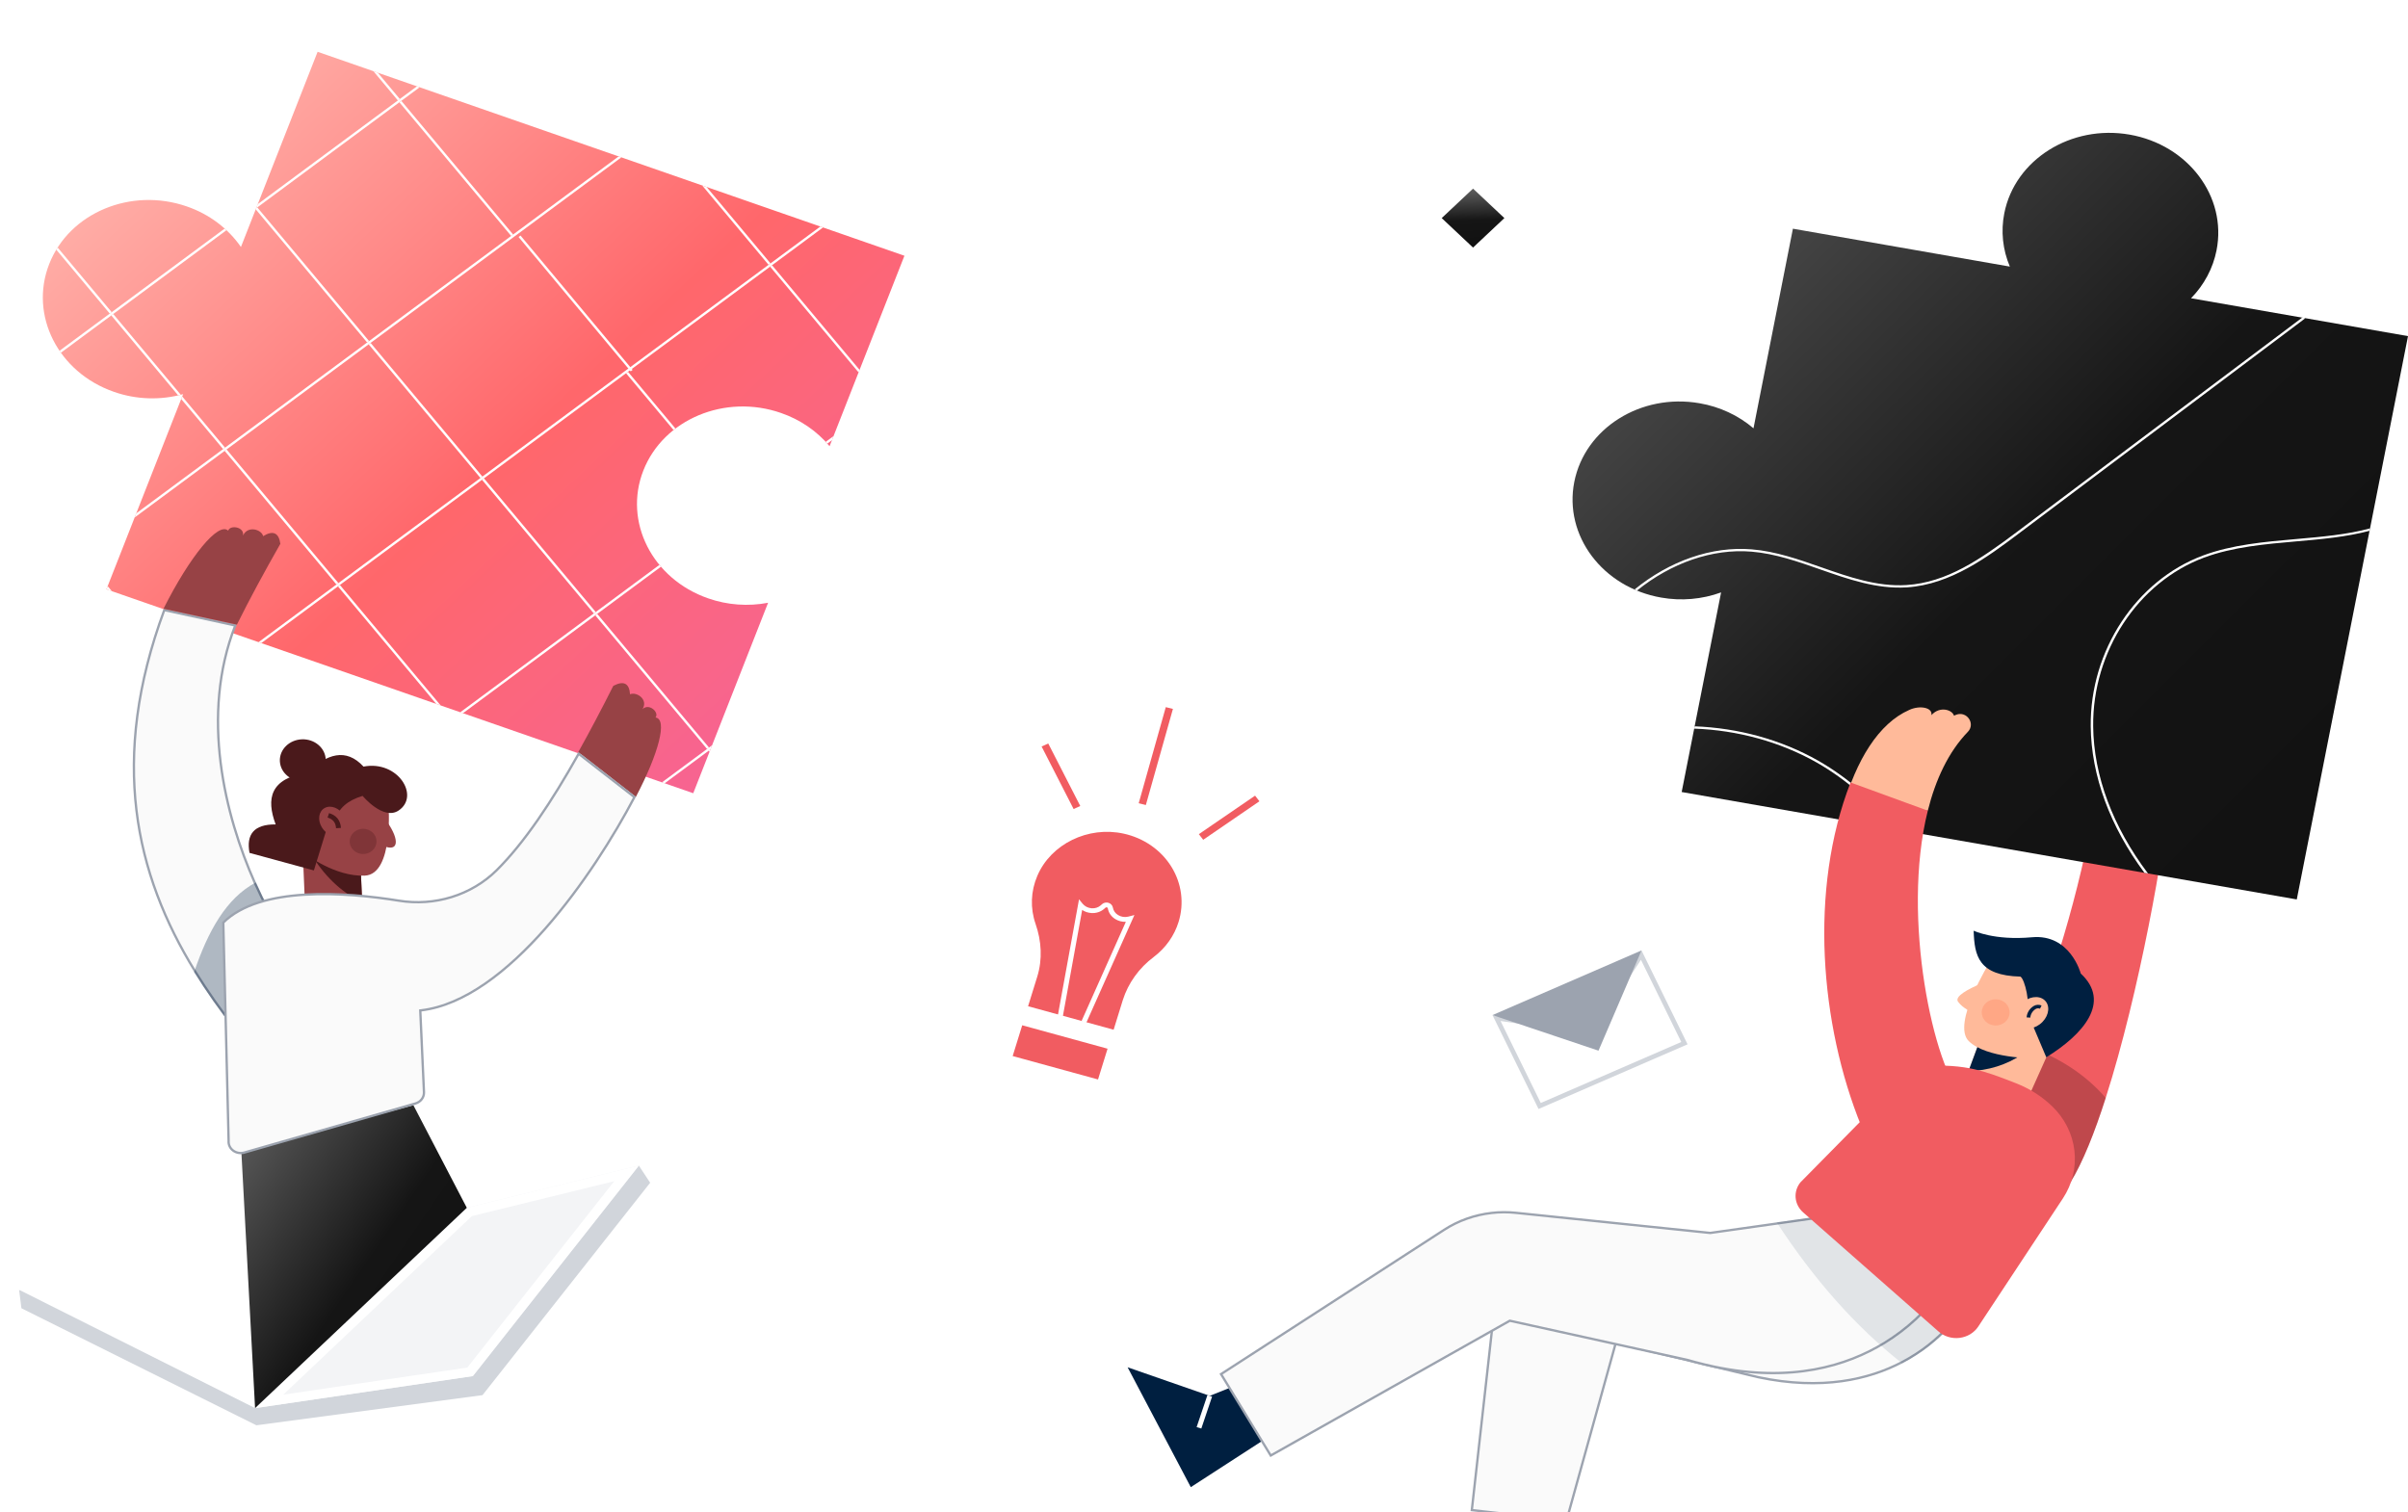 <svg xmlns="http://www.w3.org/2000/svg" width="519" height="326" viewBox="0 0 519 326" fill="none"><rect x="0" y="0" width="519" height="326" fill="#808080" stroke="none"/><g clip-path="url(#clip0_248_44841)"><rect width="519" height="326" fill="white"></rect><path d="M324.242 47.011L317.487 40.658L310.733 47.011L317.487 53.365L324.242 47.011Z" fill="url(#paint0_linear_248_44841)"></path><path d="M467.293 172.675C466.753 181.871 461.116 213.993 453.849 236.663C451.471 244.11 448.914 250.538 446.291 254.801C446.018 255.261 445.741 255.7 445.453 256.109L424.843 254.532C426.309 251.178 427.792 247.729 429.291 244.186C431.816 238.185 434.353 231.926 436.793 225.447C443.363 208.008 449.2 189.001 452.087 169.334L467.293 172.675Z" fill="#F15C61"></path><path opacity="0.3" d="M453.849 236.663C451.47 244.11 448.914 250.538 446.291 254.801L429.291 244.19C431.816 238.189 434.353 231.931 436.792 225.452C443.614 227.869 449.388 231.513 453.849 236.663Z" fill="#4A191B"></path><path d="M519 72.454L495.026 193.887L362.454 170.73L370.951 127.701C366.843 129.196 362.374 129.583 358.045 128.818C345.41 126.611 337.024 115.451 339.309 103.879C341.595 92.307 353.679 84.72 366.316 86.927C370.649 87.672 374.673 89.543 377.934 92.328L386.428 49.299L433.185 57.466C431.638 53.817 431.224 49.831 431.99 45.97C434.273 34.407 446.372 26.813 458.997 29.018C471.622 31.223 480.018 42.397 477.735 53.959C476.975 57.821 475.07 61.402 472.24 64.29L519 72.454Z" fill="url(#paint1_linear_248_44841)"></path><path d="M343.184 81.879C351.933 83.371 360.375 79.755 368.546 76.258C370.319 75.497 372.154 74.71 373.946 74C376.358 73.041 378.764 72.22 381.152 71.519C381.34 71.301 381.516 71.071 381.694 70.843C378.993 71.608 376.337 72.508 373.738 73.54C371.942 74.253 370.101 75.041 368.324 75.802C360.231 79.27 351.862 82.856 343.28 81.387C333.331 79.688 326.443 71.464 323.574 62.67L322.982 62.566C324.12 66.236 325.941 69.686 328.36 72.758C332.341 77.757 337.467 80.902 343.184 81.879Z" fill="white"></path><path d="M494.913 116.198C488.125 116.793 481.108 117.407 474.85 119.734C460.402 125.107 450.437 140.256 450.615 156.578C450.73 167.246 454.783 178.156 462.196 188.148L462.952 188.281C455.399 178.257 451.26 167.29 451.146 156.573C450.97 140.454 460.798 125.496 475.044 120.198C481.233 117.899 488.211 117.287 494.962 116.697C500.283 116.237 505.702 115.749 510.725 114.42L510.828 113.901C505.876 115.237 500.474 115.71 494.913 116.198Z" fill="white"></path><path d="M352.819 127.305C360.179 121.366 369.044 118.219 377.506 118.915C382.598 119.334 387.562 121.074 392.36 122.757C398.351 124.856 404.54 127.027 410.996 126.613C420.48 126.001 428.556 119.934 435.043 115.057L496.884 68.591L496.194 68.469L434.71 114.669C426.813 120.603 419.575 125.56 410.954 126.114C404.631 126.526 398.488 124.371 392.544 122.288C387.709 120.594 382.713 118.84 377.55 118.419C368.885 117.706 359.795 120.948 352.286 127.082L352.819 127.305Z" fill="white"></path><path d="M391.891 163.979C383.869 159.42 374.603 156.919 365.248 156.569L365.151 157.063C374.439 157.399 383.649 159.878 391.617 164.405C398 168.07 403.522 172.92 407.845 178.659L408.6 178.79C404.187 172.814 398.496 167.769 391.891 163.979Z" fill="white"></path><path d="M321.835 324.178L319.559 331.667L303.371 340.769L333.306 346.998L335.051 325.174L321.835 324.178Z" fill="#001F40"></path><path d="M369.467 294.593L369.467 294.593L365.351 293.605L365.351 293.605L360.462 292.428L360.462 292.428L348.485 289.551L348.25 289.495L348.186 289.728L348.122 289.957L348.122 289.958L337.629 327.797L334.859 327.489L334.859 327.489L321.232 325.972L321.232 325.972L317.225 325.521L321.494 287.355L321.494 287.355L322.831 275.388L387.222 268.55L387.222 268.55L406.212 266.541L406.213 266.541L407.068 266.444L410.495 270.008L410.495 270.009L418.498 278.343L418.498 278.343L422.594 282.597C422.571 282.633 422.544 282.674 422.514 282.721C422.391 282.909 422.204 283.183 421.952 283.528C421.448 284.217 420.681 285.187 419.634 286.302C417.541 288.533 414.331 291.347 409.866 293.672C402.851 297.324 392.721 299.796 378.921 296.869L369.467 294.593Z" fill="#FAFAFA" stroke="#9CA3AF" stroke-width="0.5"></path><path d="M268.355 297.86L260.727 300.89L243.037 294.738L256.652 320.576L275.82 308.165L268.355 297.86Z" fill="#001F40"></path><path d="M260.229 300.756L257.91 307.636L258.922 307.937L261.24 301.057L260.229 300.756Z" fill="white"></path><path d="M369.46 294.599L369.46 294.599C368.128 294.319 366.764 293.992 365.358 293.613L365.355 293.613C364.817 293.473 364.267 293.316 363.718 293.155L363.71 293.153L363.702 293.151L360.463 292.433L360.463 292.433L348.43 289.778L325.504 284.72L325.411 284.699L325.328 284.746L321.136 287.112L321.136 287.112L273.885 313.758L271.994 310.66L264.979 299.164L264.766 299.294L264.979 299.164L263.175 296.209L311.258 265.104C314.311 263.13 317.828 261.88 321.509 261.464L321.51 261.464C323.25 261.264 325.009 261.257 326.751 261.444L326.752 261.444L368.577 265.775L368.607 265.778L368.637 265.774L382.966 263.749L382.931 263.501L382.966 263.749L399.574 261.398L406.031 266.489L406.031 266.489L410.531 270.032L410.531 270.032L419.219 276.887C419.192 276.932 419.159 276.986 419.121 277.048C418.982 277.273 418.77 277.603 418.481 278.017C415.233 282.591 411.03 286.497 406.126 289.498C398.092 294.408 386.121 298.107 369.46 294.599Z" fill="#FAFAFA" stroke="#9CA3AF" stroke-width="0.5"></path><path opacity="0.1" d="M422.909 282.563C422.909 282.563 418.972 289.213 409.982 293.894C400.051 286.054 391.034 275.918 382.93 263.487L399.645 261.121L406.186 266.292L407.163 266.182L410.676 269.835L419.536 276.834C419.536 276.834 419.263 277.333 418.678 278.17L422.909 282.563Z" fill="#001F40"></path><path d="M442.677 224.289L435.825 239.557L422.91 234.566L424.269 230.883L427.771 221.419L436.146 225.512L442.677 224.289Z" fill="#FFBA9A"></path><path d="M436.143 225.512L435.911 227.239C432.518 229.542 428.457 230.814 424.273 230.885L427.774 221.422L436.143 225.512Z" fill="#001F40"></path><path d="M428.936 207.252C428.936 207.252 420.548 220.713 424.331 224.427C428.115 228.14 438.315 228.142 438.315 228.142L447.848 217.308L440.938 209.721L428.936 207.252Z" fill="#FFBA9A"></path><path d="M427.395 211.857C423.973 213.267 421.24 214.821 422.017 215.929C423.078 217.426 425.195 218.258 425.195 218.258L427.395 211.857Z" fill="#FFBA9A"></path><path d="M425.385 200.621C425.549 206.063 426.434 210.289 435.468 210.521C436.446 211.103 437.668 216.679 436.705 217.676L441.039 227.908C449 222.992 455.101 216.012 448.469 209.857C448.469 209.857 446.218 201.274 437.944 202.04C429.807 202.785 425.385 200.621 425.385 200.621Z" fill="#001F40"></path><path d="M440.222 220.285C441.705 218.759 441.884 216.643 440.622 215.559C439.361 214.474 437.136 214.832 435.654 216.359C434.171 217.885 433.992 220.001 435.254 221.085C436.515 222.17 438.74 221.812 440.222 220.285Z" fill="#FFBA9A"></path><path d="M437.594 219.362L436.8 219.311C436.834 218.819 436.989 218.341 437.254 217.915C437.518 217.489 437.884 217.127 438.323 216.858C438.574 216.707 438.86 216.618 439.157 216.599C439.454 216.579 439.751 216.631 440.022 216.747L439.682 217.437C439.529 217.372 439.362 217.345 439.195 217.358C439.028 217.371 438.867 217.425 438.729 217.513C438.405 217.722 438.135 217.996 437.938 218.316C437.742 218.636 437.624 218.993 437.594 219.362Z" fill="#001F40"></path><path opacity="0.2" d="M433.057 218.885C433.44 217.365 432.441 215.841 430.826 215.48C429.21 215.119 427.59 216.059 427.206 217.579C426.823 219.098 427.822 220.623 429.437 220.983C431.053 221.344 432.674 220.404 433.057 218.885Z" fill="#FF5C33"></path><path d="M388.047 254.87L411.319 231.262C412.192 230.375 413.399 229.843 414.682 229.779C423.821 229.319 427.757 230.871 434.496 233.504C437.419 234.644 440.068 236.328 442.283 238.454C444.983 241.045 446.679 244.414 447.102 248.02C447.524 251.627 446.648 255.262 444.613 258.344L426.373 285.962C425.934 286.626 425.343 287.189 424.643 287.611C423.943 288.033 423.152 288.303 422.327 288.401C421.502 288.498 420.664 288.421 419.875 288.176C419.086 287.93 418.365 287.521 417.764 286.98L388.636 261.347C387.703 260.527 387.126 259.411 387.017 258.215C386.909 257.019 387.275 255.827 388.047 254.87Z" fill="#F15C61"></path><path d="M421.623 154.068C421.461 154.127 421.302 154.197 421.149 154.275C420.797 153.038 418.133 152.102 416.275 154.16C416.602 152.511 413.755 151.978 411.499 153.038C404.924 155.921 400.054 163.857 397.17 174.213L415.502 174.751C417.184 168.042 419.946 162.092 424.138 157.753C425.817 156.022 423.938 153.208 421.623 154.068Z" fill="#FFBA9A"></path><path d="M401.152 242.716L423.08 236.488C416.913 230.457 409.675 198.03 415.503 174.751L398.852 168.676C389.833 191.799 392.309 220.92 401.152 242.716Z" fill="#F15C61"></path><path d="M4.117 278.037L4.616 282.01L55.262 307.241L103.994 300.741L140.131 254.956L137.689 251.256L83.921 283.649L4.117 278.037Z" fill="#D1D5DB"></path><path d="M100.611 260.359L99.137 261.757L55.941 302.627L54.976 303.535L4.12 278.037L47.675 236.1L98.042 259.182L100.611 260.359Z" fill="white"></path><path d="M100.609 260.357L137.689 251.256L101.907 296.631L54.981 303.54L100.609 260.357Z" fill="#F3F4F6"></path><path d="M132.392 254.62L100.719 294.798L61.053 300.636L101.704 262.15L132.392 254.618M137.689 251.254L100.606 260.357L54.981 303.535L101.912 296.638L137.696 251.261L137.689 251.254Z" fill="white"></path><path d="M138.666 101.415C134.328 112.451 140.583 124.795 152.628 128.982C156.756 130.428 161.232 130.758 165.549 129.934L149.416 170.99L22.938 127.028L39.464 84.965C34.575 86.321 29.349 86.148 24.573 84.472C12.518 80.286 6.273 67.944 10.609 56.905C14.945 45.867 28.228 40.317 40.276 44.504C45.062 46.153 49.151 49.219 51.928 53.241L68.454 11.166L194.932 55.128L178.799 96.184C176.089 92.925 172.462 90.444 168.33 89.022C156.282 84.824 143.002 90.377 138.666 101.415Z" fill="url(#paint2_linear_248_44841)"></path><path d="M24.114 127.435L23.207 126.35L22.99 126.899L23.163 127.104L24.114 127.435Z" fill="white"></path><path d="M38.394 85.22L38.956 85.086L24.403 67.686L23.987 67.994L38.394 85.22Z" fill="white"></path><path d="M12.426 53.365C12.328 53.519 12.23 53.671 12.137 53.825L23.66 67.604L24.075 67.293L12.426 53.365Z" fill="white"></path><path d="M94.026 151.735L94.977 152.066L73.254 126.094L72.839 126.403L94.026 151.735Z" fill="white"></path><path d="M39.271 85.459L39.054 86.008L48.085 96.805L48.501 96.497L39.271 85.459Z" fill="white"></path><path d="M48.825 96.871L48.408 97.18L72.509 125.988L72.926 125.679L48.825 96.871Z" fill="white"></path><path d="M104.301 103.11L103.884 103.418L127.98 132.23L128.397 131.921L104.301 103.11Z" fill="white"></path><path d="M128.731 132.348L128.314 132.656L152.411 161.47L152.828 161.162L128.731 132.348Z" fill="white"></path><path d="M79.879 73.924L79.462 74.233L103.557 103.044L103.974 102.736L79.879 73.924Z" fill="white"></path><path d="M55.453 44.711L55.208 44.892L55.118 45.12L79.133 73.83L79.549 73.522L55.453 44.711Z" fill="white"></path><path d="M152.926 162.065L153.131 161.543L152.736 161.835L152.926 162.065Z" fill="white"></path><path d="M86.509 21.754L86.092 22.062L110.187 50.874L110.604 50.566L86.509 21.754Z" fill="white"></path><path d="M81.44 15.686L80.489 15.355L85.754 21.652L86.172 21.344L81.44 15.686Z" fill="white"></path><path d="M145.176 92.701C145.31 92.593 145.45 92.49 145.587 92.386L135.35 80.145L134.932 80.454L145.176 92.701Z" fill="white"></path><path d="M112.189 50.78L111.77 51.089L135.933 80.049L136.352 79.74L112.189 50.78Z" fill="white"></path><path d="M151.352 39.986L165.651 57.085L166.069 56.777L152.303 40.317L151.352 39.986Z" fill="white"></path><path d="M185.055 80.284L185.27 79.734L166.398 57.17L165.982 57.478L185.055 80.284Z" fill="white"></path><path d="M142.675 168.645L143.259 168.847L152.736 161.835L153.132 161.543L153.484 160.646L152.824 161.136L152.409 161.444L142.675 168.645Z" fill="white"></path><path d="M99.203 153.535L99.787 153.739L128.31 132.633L128.725 132.323L142.457 122.163C142.345 122.034 142.242 121.898 142.132 121.767L128.398 131.932L127.982 132.24L99.203 153.535Z" fill="white"></path><path d="M178.309 95.633L179.318 94.888L179.668 93.993L177.969 95.251C178.086 95.375 178.196 95.506 178.309 95.633Z" fill="white"></path><path d="M135.022 79.752L134.604 80.06L103.974 102.726L103.556 103.036L72.927 125.701L72.509 126.009L55.731 138.425L56.315 138.627L72.839 126.402L73.254 126.094L103.886 103.427L104.302 103.119L134.934 80.451L135.349 80.143L165.982 57.478L166.397 57.17L177.387 49.035L176.805 48.833L166.07 56.777L165.652 57.085L135.022 79.752Z" fill="white"></path><path d="M79.461 74.223L79.876 73.915L110.508 51.247L110.926 50.939L133.918 33.925L133.333 33.723L110.596 50.548L110.181 50.856L79.549 73.522L79.133 73.83L48.501 96.497L48.086 96.805L29.375 110.651L29.023 111.548L48.413 97.198L48.829 96.89L79.461 74.223Z" fill="white"></path><path d="M13.13 76.03L23.987 67.995L24.403 67.686L48.802 49.631C48.675 49.514 48.557 49.387 48.43 49.272L24.075 67.293L23.66 67.604L12.841 75.607C12.937 75.747 13.029 75.89 13.13 76.03Z" fill="white"></path><path d="M86.082 22.043L86.5 21.735L90.445 18.815L89.861 18.613L86.173 21.344L85.755 21.652L55.56 43.996L55.208 44.892L55.453 44.711L86.082 22.043Z" fill="white"></path><path d="M77.565 182.906L65.243 183.366L66.052 202.56L78.374 202.101L77.565 182.906Z" fill="#974245"></path><path d="M77.561 182.911L78.038 194.226C74.616 193.207 70.179 189.186 67.596 184.923L74.506 183.024L77.561 182.911Z" fill="#4A191B"></path><path d="M83.584 177.386C86.028 180.952 86.065 183.824 82.496 182.302C78.928 180.78 83.584 177.386 83.584 177.386Z" fill="#974245"></path><path d="M83.721 173.365C83.721 173.365 84.967 188.519 78.588 188.758C72.208 188.997 66.049 184.208 66.049 184.208L66.022 172.738L76.495 168.047L83.721 173.365Z" fill="#974245"></path><path d="M72.274 176.66C72.978 174.31 74.834 172.556 78.155 171.567C78.155 171.567 82.604 176.924 85.911 174.72C90.582 171.604 85.757 163.826 78.348 165.249C74.584 161.157 70.463 162.474 66.156 166.564C58.244 167.831 57.325 172.122 59.412 177.713C54.653 177.674 53.057 179.932 53.776 183.85L67.655 187.634L70.693 177.771L72.274 176.66Z" fill="#4A191B"></path><path d="M70.204 163.704C70.309 166.201 68.18 168.302 65.453 168.408C62.725 168.514 60.427 166.569 60.319 164.072C60.212 161.575 62.341 159.474 65.069 159.37C67.797 159.267 70.099 161.216 70.204 163.704Z" fill="#4A191B"></path><path opacity="0.3" d="M79.832 183.663C81.175 182.848 81.561 181.163 80.694 179.9C79.827 178.637 78.035 178.274 76.692 179.09C75.35 179.905 74.964 181.59 75.831 182.853C76.698 184.116 78.489 184.479 79.832 183.663Z" fill="#4A191B"></path><path d="M73.486 179.965C74.805 179.265 75.095 177.398 74.133 175.796C73.172 174.193 71.323 173.462 70.004 174.162C68.685 174.863 68.395 176.729 69.357 178.332C70.318 179.934 72.167 180.665 73.486 179.965Z" fill="#974245"></path><path d="M72.431 178.534C72.343 177.311 71.764 176.58 70.603 176.235L70.921 175.283C72.507 175.743 73.365 176.821 73.49 178.463L72.431 178.534Z" fill="#4A191B"></path><path d="M141.28 154.662C142.167 153.599 139.896 151.475 138.486 152.868C139.781 150.753 137.183 149.045 135.797 149.665C135.634 147.28 134.43 146.673 132.184 147.845C129.676 152.825 127.161 157.616 124.634 162.125L137.053 171.781C141.988 162.366 143.922 155.027 141.28 154.662Z" fill="#974245"></path><path d="M100.611 260.359L54.976 303.535L52.524 257.623L52.016 248.16L89.094 238.239L91.271 242.421L100.611 260.359Z" fill="url(#paint3_linear_248_44841)"></path><path d="M50.71 134.825C43.115 154.203 48.464 175.767 54.928 190.317L54.929 190.319C55.909 192.489 56.889 194.501 57.855 196.322L57.855 196.323C59.832 200.043 61.755 203.005 63.313 204.939L53.987 225.728C52.855 224.383 51.746 223.02 50.673 221.648L50.672 221.646C47.556 217.722 44.681 213.634 42.06 209.402C29.111 188.41 23.488 163.703 35.407 131.507L50.71 134.825Z" fill="#FAFAFA" stroke="#9CA3AF" stroke-width="0.5"></path><path d="M49.183 114.392C49.564 113.09 52.73 113.548 52.378 115.44C53.417 113.205 56.421 114.157 56.709 115.571C58.85 114.273 60.09 114.824 60.427 117.224C57.005 123.227 53.827 129.074 51.063 134.65L35.241 131.221C40.919 119.926 47.088 112.394 49.183 114.392Z" fill="#974245"></path><path opacity="0.3" d="M50.476 221.806C47.355 217.875 44.474 213.778 41.848 209.538C44.818 200.732 48.799 193.554 55.145 190.225C56.122 192.391 57.1 194.398 58.063 196.214L58.117 196.504C49.752 200.472 50.444 210.587 50.476 221.806Z" fill="#001F40"></path><path d="M254.023 198.729C254.637 196.749 254.815 194.673 254.547 192.626C254.279 190.579 253.57 188.605 252.463 186.824C251.357 185.043 249.876 183.494 248.111 182.27C246.347 181.045 244.335 180.172 242.2 179.704C234.527 178.009 226.493 181.929 223.572 188.813C222.154 192.112 222.021 195.777 223.198 199.159C224.481 202.854 224.718 206.8 223.56 210.531L221.582 216.909L240.022 221.967L241.999 215.585C243.166 211.907 245.503 208.653 248.697 206.264C251.252 204.325 253.111 201.695 254.023 198.729Z" fill="#F15C61"></path><path d="M238.715 226.06L220.321 221.013L218.264 227.646L236.659 232.692L238.715 226.06Z" fill="#F15C61"></path><path d="M234.1 220.537L233.088 220.137L242.655 198.713C241.854 198.744 241.061 198.539 240.389 198.127C239.958 197.869 239.591 197.527 239.312 197.125C239.032 196.722 238.847 196.268 238.769 195.793C238.759 195.748 238.735 195.705 238.702 195.67C238.668 195.636 238.626 195.61 238.578 195.596C238.529 195.579 238.477 195.574 238.426 195.583C238.375 195.591 238.327 195.612 238.287 195.644L238.011 195.892C237.637 196.224 237.193 196.477 236.708 196.636C236.222 196.794 235.707 196.854 235.195 196.812C234.491 196.764 233.815 196.535 233.24 196.15L229.084 219.04L228.004 218.866L232.565 193.853L233.33 194.8C233.564 195.085 233.859 195.321 234.196 195.492C234.533 195.662 234.904 195.764 235.286 195.791C235.644 195.821 236.004 195.78 236.344 195.669C236.683 195.559 236.994 195.381 237.256 195.15L237.53 194.901C237.714 194.739 237.942 194.628 238.189 194.578C238.436 194.528 238.693 194.542 238.932 194.618C239.171 194.695 239.384 194.831 239.548 195.012C239.711 195.193 239.82 195.412 239.861 195.646C239.917 195.975 240.047 196.288 240.243 196.566C240.438 196.843 240.694 197.079 240.993 197.256C241.318 197.456 241.684 197.589 242.068 197.646C242.451 197.702 242.843 197.682 243.217 197.584L244.503 197.246L234.1 220.537Z" fill="white"></path><path d="M225.933 160.268L224.499 160.918L231.398 174.395L232.832 173.746L225.933 160.268Z" fill="#F15C61"></path><path d="M270.506 171.513L258.389 179.815L259.328 181.028L271.445 172.726L270.506 171.513Z" fill="#F15C61"></path><path d="M251.263 152.433L245.428 173.149L246.966 173.533L252.802 152.817L251.263 152.433Z" fill="#F15C61"></path><path d="M331.843 238.408L322.547 219.451L342.62 222.457L342.938 222.505L343.114 222.235L353.738 205.889L363.046 224.867L331.843 238.408Z" stroke="#D1D5DB"></path><path d="M353.799 204.877L344.528 226.485L321.678 218.815L353.799 204.877Z" fill="#9CA3AF"></path><path d="M106.985 187.651L106.986 187.651C113.002 181.691 118.894 172.857 124.717 162.484L136.742 171.834C132.357 180.173 125.56 191.058 117.531 200.16C109.433 209.34 100.125 216.658 90.811 217.788L90.581 217.816L90.591 218.047L91.381 235.431C91.405 235.968 91.24 236.499 90.907 236.941C90.574 237.384 90.092 237.712 89.535 237.872L52.649 248.448C52.242 248.565 51.81 248.587 51.392 248.512C50.973 248.437 50.582 248.268 50.25 248.021C49.919 247.773 49.658 247.455 49.488 247.094C49.319 246.733 49.245 246.339 49.273 245.947L49.274 245.935L49.274 245.923L48.126 198.877C52.09 194.948 58.639 193.289 65.678 192.857C72.75 192.423 80.258 193.229 85.993 194.157C89.79 194.774 93.69 194.504 97.35 193.37C101.01 192.236 104.319 190.273 106.985 187.651Z" fill="#FAFAFA" stroke="#9CA3AF" stroke-width="0.5"></path></g><defs><linearGradient id="paint0_linear_248_44841" x1="317.484" y1="40.788" x2="317.969" y2="53.346" gradientUnits="userSpaceOnUse"><stop stop-color="#5E5E5E"></stop><stop offset="0.536" stop-color="#151515"></stop><stop offset="1" stop-color="#111111"></stop></linearGradient><linearGradient id="paint1_linear_248_44841" x1="340.735" y1="30.358" x2="511.292" y2="201.566" gradientUnits="userSpaceOnUse"><stop stop-color="#5E5E5E"></stop><stop offset="0.536" stop-color="#151515"></stop><stop offset="1" stop-color="#111111"></stop></linearGradient><linearGradient id="paint2_linear_248_44841" x1="11.089" y1="12.831" x2="175.668" y2="188.988" gradientUnits="userSpaceOnUse"><stop stop-color="#FFC1B7"></stop><stop offset="0.536" stop-color="#FF676B"></stop><stop offset="1" stop-color="#F463A0"></stop></linearGradient><linearGradient id="paint3_linear_248_44841" x1="52.502" y1="238.919" x2="115.364" y2="282.016" gradientUnits="userSpaceOnUse"><stop stop-color="#5E5E5E"></stop><stop offset="0.536" stop-color="#151515"></stop><stop offset="1" stop-color="#111111"></stop></linearGradient><clipPath id="clip0_248_44841"><rect width="519" height="326" fill="white"></rect></clipPath></defs></svg>